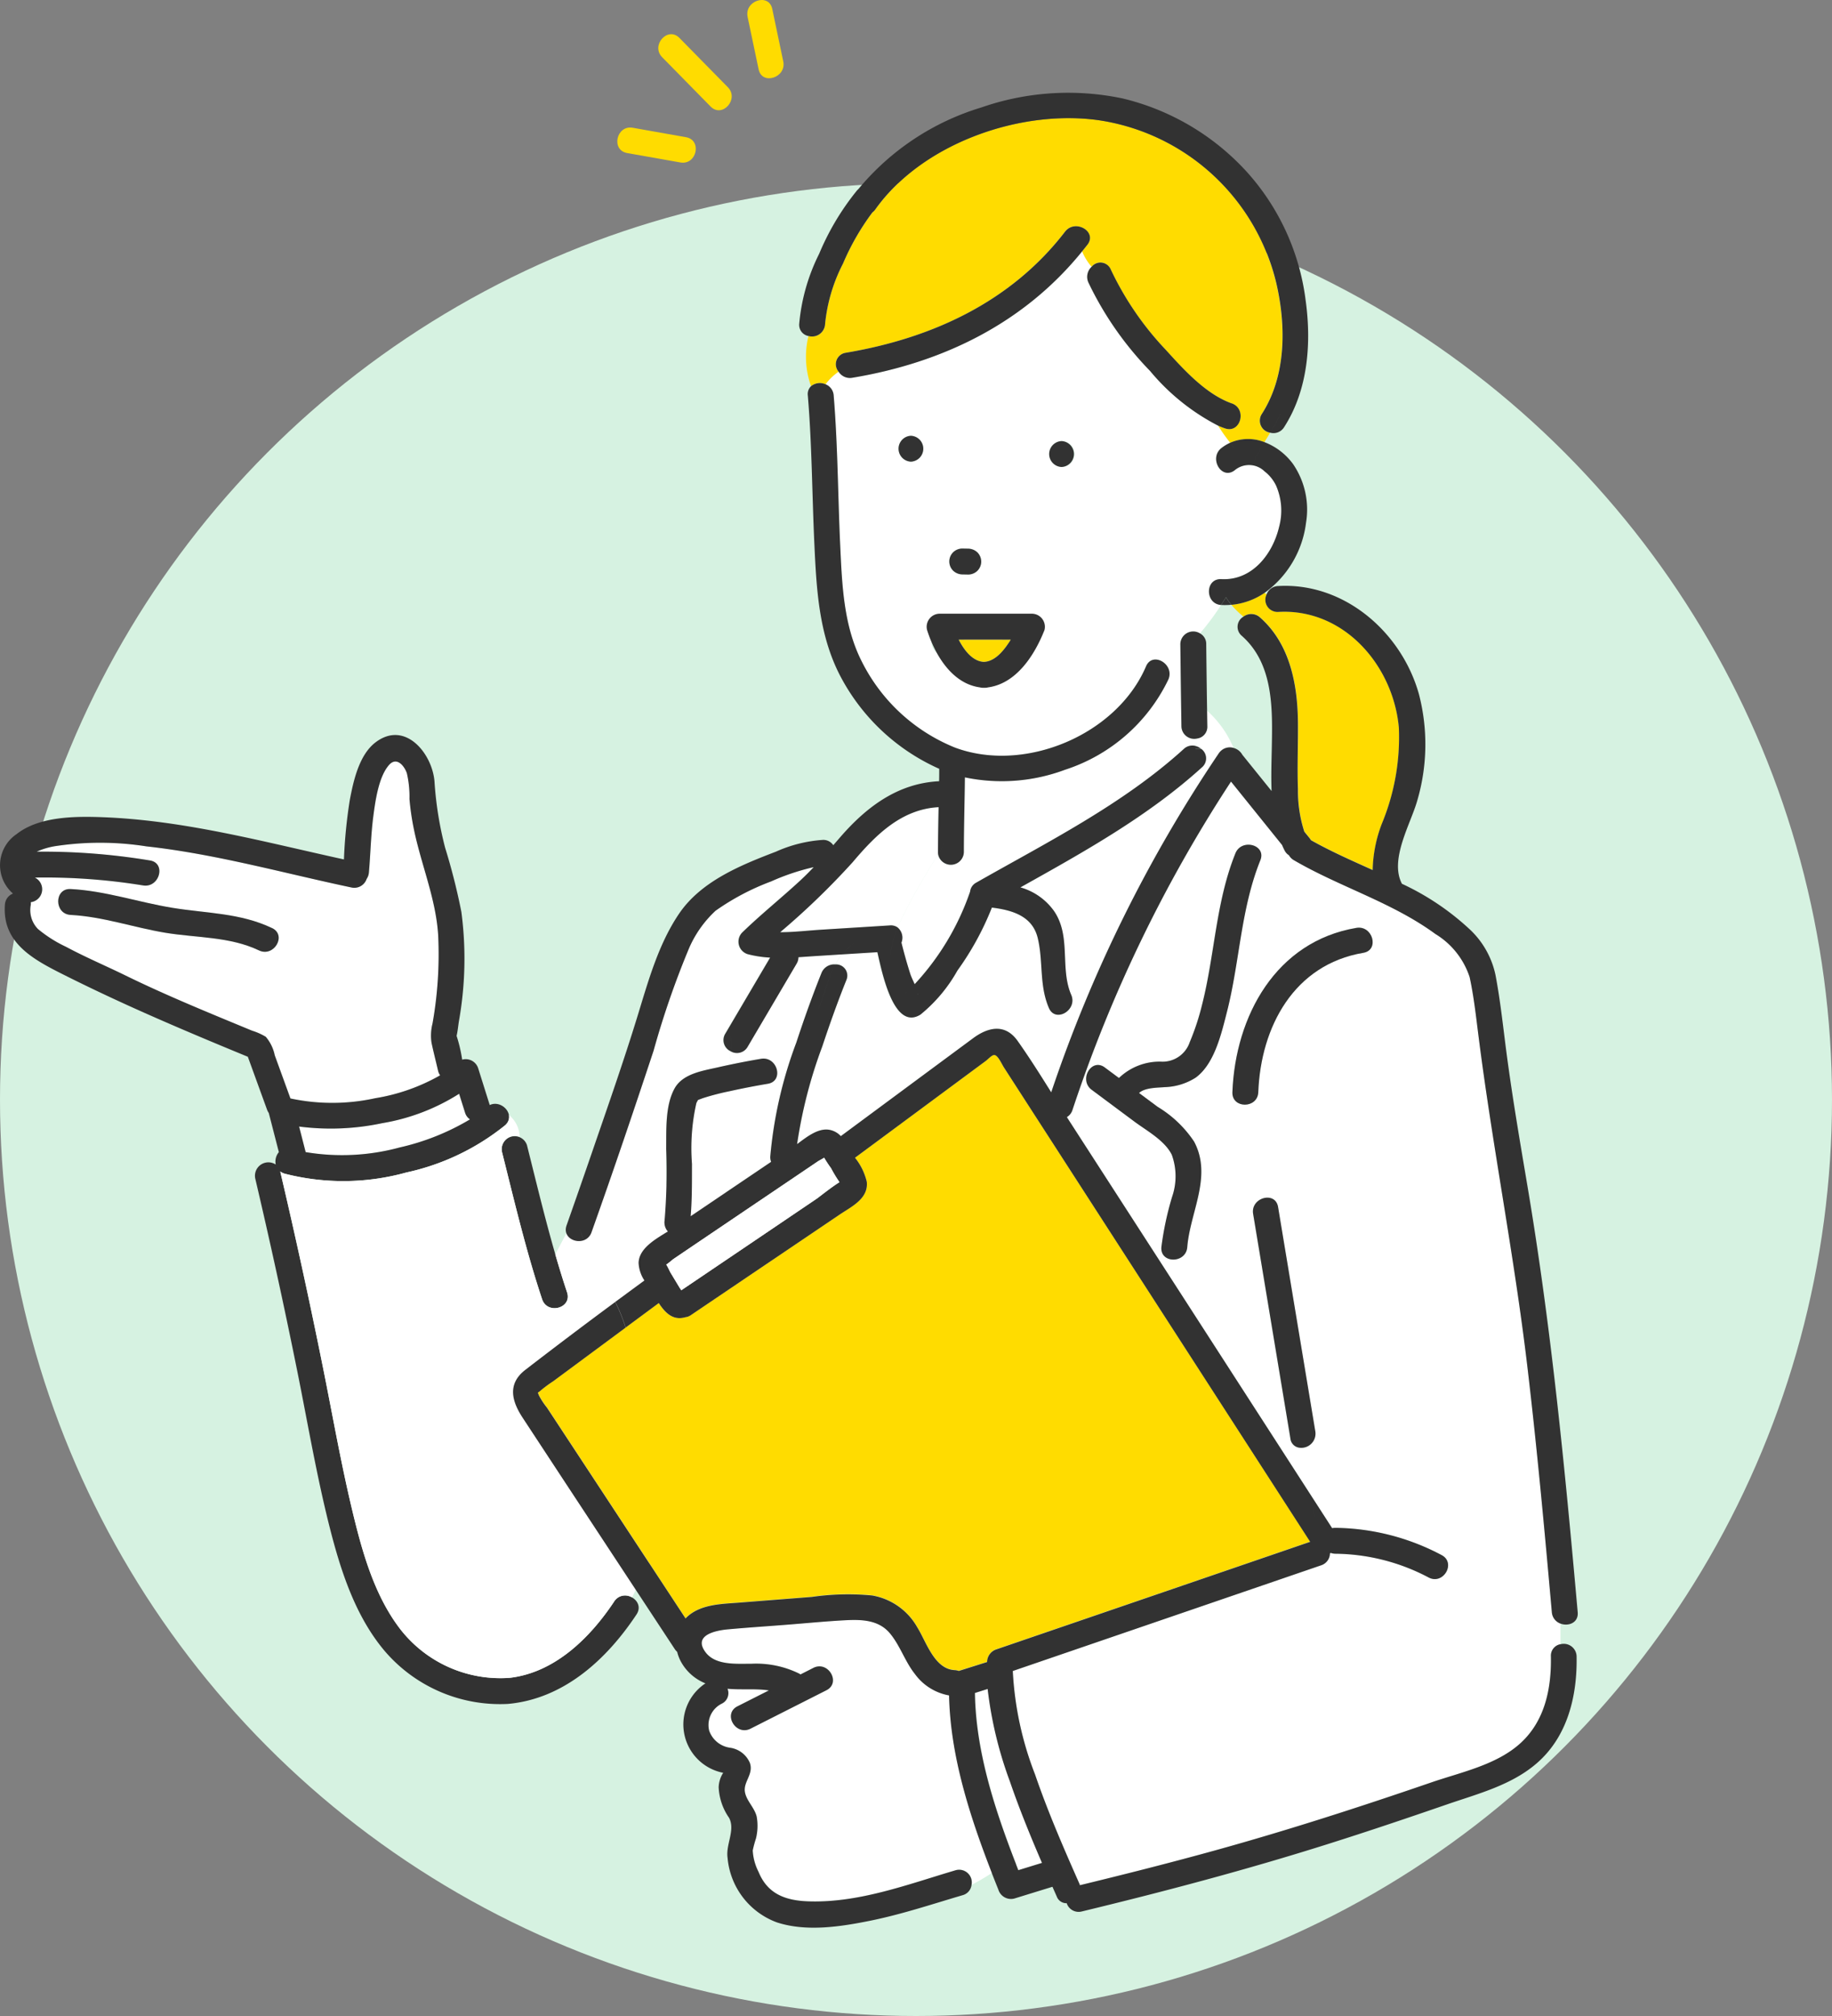 <svg xmlns="http://www.w3.org/2000/svg" width="140" height="154" viewBox="0 0 140 154">
  <rect x="0" y="0" width="140" height="154" fill="#808080" stroke="none"/>
  <g id="img-interview02" transform="translate(-1256 -2175)">
    <circle id="Ellipse_40" data-name="Ellipse 40" cx="70" cy="70" r="70" transform="translate(1256 2189)" fill="#d6f2e1"/>
    <g id="_レイヤー_1-2" transform="translate(1256 2175)">
      <path id="Path_961" data-name="Path 961" d="M34.406,80.869q-.225-.716-.451-1.433a15.822,15.822,0,0,1-5.876,2.245,18.88,18.88,0,0,1-6.352.258l.5,1.952a16.793,16.793,0,0,0,7.172-.352,18.34,18.34,0,0,0,5.382-2.146.965.965,0,0,1-.378-.523Z" transform="translate(1.128 4.117)" fill="#fff"/>
      <path id="Path_962" data-name="Path 962" d="M22.085,81.044a15.294,15.294,0,0,0,6.481-.019,14.779,14.779,0,0,0,4.957-1.747.974.974,0,0,1-.158-.356c-.167-.713-.354-1.425-.5-2.142a3.731,3.731,0,0,1,.077-1.461,30.145,30.145,0,0,0,.433-6.736c-.176-2.813-1.318-5.436-1.871-8.176a19.992,19.992,0,0,1-.323-2.237,7.9,7.9,0,0,0-.2-1.974c-.215-.611-.8-1.273-1.37-.618-.793.912-1.042,2.762-1.194,3.919-.186,1.417-.211,2.854-.335,4.277a1.032,1.032,0,0,1-.174.5.994.994,0,0,1-1.163.654c-5.2-1.1-10.364-2.556-15.663-3.14a22.8,22.8,0,0,0-6.812-.041,5.672,5.672,0,0,0-1.578.446,49.981,49.981,0,0,1,8.654.677c1.255.207.719,2.113-.526,1.907a46.8,46.8,0,0,0-8.269-.6l.084.049a.993.993,0,0,1-.4,1.831,1.04,1.04,0,0,1,0,.2,2.069,2.069,0,0,0,.549,1.85,10.024,10.024,0,0,0,2.146,1.357c1.476.794,3.023,1.446,4.528,2.182,3.164,1.549,6.436,2.879,9.691,4.225a4.7,4.7,0,0,1,1.057.474,3.132,3.132,0,0,1,.677,1.4l1.2,3.3Zm-2.41-11.307c-2.234-1.067-4.753-.954-7.146-1.347-2.429-.4-4.773-1.234-7.245-1.364-1.268-.067-1.273-2.044,0-1.978,2.656.139,5.162,1.009,7.771,1.434s5.177.382,7.618,1.546c1.15.548.145,2.254-1,1.708Z" transform="translate(0.117 2.866)" fill="#fff"/>
      <path id="Path_963" data-name="Path 963" d="M54.315,1.288q.421,2.005.844,4.011c.262,1.244,2.142.627,1.882-.608Q56.621,2.686,56.2.68c-.262-1.244-2.142-.627-1.882.608Z" transform="translate(2.815 0)" fill="#ffdc00"/>
      <path id="Path_964" data-name="Path 964" d="M49.441,2.768c-.892-.908-2.209.568-1.318,1.475q1.847,1.882,3.7,3.766c.892.908,2.209-.568,1.318-1.475q-1.847-1.882-3.7-3.766Z" transform="translate(2.48 0.129)" fill="#ffdc00"/>
      <path id="Path_965" data-name="Path 965" d="M50.092,10,46.028,9.28c-1.253-.221-1.681,1.71-.425,1.932l4.063.718C50.919,12.151,51.348,10.219,50.092,10Z" transform="translate(2.326 0.48)" fill="#ffdc00"/>
      <path id="Path_966" data-name="Path 966" d="M20.568,67.549C18.126,66.384,15.562,66.428,12.95,66s-5.114-1.295-7.771-1.434c-1.273-.067-1.268,1.912,0,1.978,2.471.129,4.816.963,7.245,1.364,2.393.395,4.911.282,7.146,1.347,1.143.546,2.148-1.159,1-1.708Z" transform="translate(0.221 3.346)" fill="#323232"/>
      <path id="Path_967" data-name="Path 967" d="M36.474,83.731c.942,3.757,1.837,7.562,3.065,11.238.4,1.2,2.312.686,1.907-.526-1.227-3.676-2.122-7.481-3.065-11.238A.99.99,0,0,0,36.474,83.731Z" transform="translate(1.89 4.276)" fill="#323232"/>
      <path id="Path_968" data-name="Path 968" d="M46.939,119.562c-1.838,2.769-4.528,5.44-7.992,5.838A9.7,9.7,0,0,1,30.5,121.57c-1.959-2.606-2.864-5.944-3.608-9.066-.86-3.6-1.495-7.259-2.229-10.889q-1.51-7.468-3.248-14.887s0,0,0-.006a1.032,1.032,0,0,0,.331.164,17.994,17.994,0,0,0,9.308-.09,18.121,18.121,0,0,0,7.525-3.591c.885-.766-.225-2-1.155-1.558l-.878-2.79a1,1,0,0,0-1.229-.678,11.194,11.194,0,0,0-.426-1.817c.083-.354.118-.731.171-1.086a27.257,27.257,0,0,0,.194-8.383,48,48,0,0,0-1.244-4.91,26.868,26.868,0,0,1-.811-5.062c-.179-2.147-2.255-4.684-4.5-2.984-1.258.954-1.69,2.927-1.969,4.392a37.767,37.767,0,0,0-.45,4.555c-6.079-1.33-12.127-2.978-18.376-3.223C5.816,59.58,3,59.575,1.267,60.95a2.862,2.862,0,0,0-.277,4.541.976.976,0,0,0-.618.863c-.213,2.9,2.163,4.167,4.446,5.314C6.851,72.69,8.924,73.662,11,74.586c2.626,1.168,5.279,2.278,7.937,3.372q.734,2.021,1.469,4.041a1.084,1.084,0,0,0,.132.254q.385,1.494.77,2.99a1.123,1.123,0,0,0-.239.947,1.026,1.026,0,0,0-1.566,1.067q1.7,7.231,3.171,14.514c.819,4.035,1.5,8.115,2.512,12.11.843,3.324,1.959,6.806,4.207,9.467a11.606,11.606,0,0,0,9.419,4.046c4.273-.384,7.55-3.4,9.826-6.831.706-1.063-1.007-2.056-1.708-1ZM30.528,84.889a16.772,16.772,0,0,1-7.172.352l-.5-1.952a18.881,18.881,0,0,0,6.352-.258,15.81,15.81,0,0,0,5.876-2.245q.225.716.451,1.433a.959.959,0,0,0,.378.523,18.34,18.34,0,0,1-5.382,2.146ZM20.322,76.441a4.676,4.676,0,0,0-1.057-.474c-3.253-1.346-6.527-2.676-9.691-4.225-1.506-.736-3.051-1.39-4.528-2.182A9.921,9.921,0,0,1,2.9,68.2a2.067,2.067,0,0,1-.549-1.85,1.142,1.142,0,0,0,0-.2.994.994,0,0,0,.4-1.831l-.084-.049a46.8,46.8,0,0,1,8.269.6c1.246.2,1.781-1.7.526-1.907A50,50,0,0,0,2.8,62.292a5.684,5.684,0,0,1,1.578-.446,22.8,22.8,0,0,1,6.812.041c5.3.584,10.459,2.041,15.663,3.14a.994.994,0,0,0,1.163-.654,1.032,1.032,0,0,0,.174-.5c.124-1.422.149-2.86.335-4.277.152-1.158.4-3.008,1.194-3.919.568-.654,1.154.007,1.37.618a7.9,7.9,0,0,1,.2,1.974,19.723,19.723,0,0,0,.323,2.237c.553,2.741,1.7,5.363,1.871,8.176a30.145,30.145,0,0,1-.433,6.736,3.73,3.73,0,0,0-.077,1.461c.15.718.336,1.428.5,2.142a.994.994,0,0,0,.158.356,14.779,14.779,0,0,1-4.957,1.747,15.293,15.293,0,0,1-6.481.019l-1.2-3.3a3.132,3.132,0,0,0-.677-1.4Z" transform="translate(0.002 2.767)" fill="#323232"/>
      <path id="Path_969" data-name="Path 969" d="M61.012,63a17.43,17.43,0,0,0-3.154,1.068,18.691,18.691,0,0,0-4.24,2.236A8.491,8.491,0,0,0,51.5,69.368a66.806,66.806,0,0,0-2.625,7.62q-1.772,5.361-3.626,10.7c-.121.032-.24.066-.359.1-1.373.458-2.394,2.681-3.514,4.764.282.975.579,1.945.9,2.906.405,1.212-1.507,1.727-1.907.526C39.147,92.3,38.251,88.5,37.309,84.742a1.017,1.017,0,0,1,1.346-1.175,2.231,2.231,0,0,0-.819-1.657.827.827,0,0,1-.31.8A18.121,18.121,0,0,1,30,86.3a17.994,17.994,0,0,1-9.308.09,1.044,1.044,0,0,1-.331-.164s0,0,0,.006q1.747,7.416,3.248,14.887c.734,3.629,1.369,7.286,2.229,10.889.746,3.121,1.651,6.459,3.608,9.066a9.693,9.693,0,0,0,8.445,3.831c3.464-.4,6.154-3.07,7.992-5.838a1,1,0,0,1,1.359-.308c4.634-9.143,7.991-18.772,11.694-28.4a1.246,1.246,0,0,0-.594-1.583,42.144,42.144,0,0,0-8.477-1.5c0-.931-.033-1.863-.021-2.779.019-1.455-.085-3.319.654-4.635.632-1.125,2.189-1.337,3.338-1.6.386-.089.774-.171,1.161-.251a1.083,1.083,0,0,1-.254-.978.934.934,0,0,1-.395-1.337l3.424-5.81a8.5,8.5,0,0,1-1.7-.259,1,1,0,0,1-.437-1.653c1.428-1.391,2.988-2.633,4.45-3.986.352-.325.687-.664,1.015-1.008l-.1.019Z" transform="translate(1.057 3.264)" fill="#fff"/>
      <path id="Path_970" data-name="Path 970" d="M65.846,72.094l.013-.009C65.85,72.087,65.843,72.089,65.846,72.094Z" transform="translate(3.414 3.736)" fill="#ffd075"/>
      <path id="Path_971" data-name="Path 971" d="M66.706,72.2a.074.074,0,0,0-.027-.015C66.69,72.214,66.7,72.207,66.706,72.2Z" transform="translate(3.457 3.741)" fill="#ffd075"/>
      <path id="Path_972" data-name="Path 972" d="M75.969,135.938c-.884-2.049-1.728-4.115-2.453-6.226a30.371,30.371,0,0,1-1.7-7.06l-.972.307c.067,4.488,1.525,8.911,3.146,13.088a2.44,2.44,0,0,1,.65.074,2.44,2.44,0,0,0-.65-.074l.173.447,1.81-.557Z" transform="translate(3.673 6.356)" fill="#fff"/>
      <path id="Path_973" data-name="Path 973" d="M77.044,81.2,74.7,77.578c-.2-.316-.489-1.016-.791-.962-.178.032-.465.344-.605.448l-1.283.949-4.2,3.109L63.31,84.461a4.626,4.626,0,0,1,.9,1.841c.139,1.285-1.168,1.887-2.065,2.494l-4.383,2.962L50.77,96.479a.951.951,0,0,1-.432.165c-.954.279-1.55-.354-2.029-1.082l-2.53,1.872c.013.043.028.085.041.129-.013-.043-.028-.085-.041-.129L43.962,98.78l-3.711,2.746a9.7,9.7,0,0,0-.949.7c-.254.243-.261.07-.144.38a5.6,5.6,0,0,0,.613.933l1.452,2.208,4.135,6.288,5.006,7.613c.023-.025.046-.05.07-.075,1.023-1,2.591-1.023,3.923-1.127L60.022,118a19.4,19.4,0,0,1,4.6-.11,4.914,4.914,0,0,1,3.451,2.436c.687,1.1,1.3,3.188,2.851,3.266a1.1,1.1,0,0,1,.322.064l2.162-.683v-.018a1.028,1.028,0,0,1,.726-.954q11.981-4.1,23.961-8.21L84.772,93.171,77.042,81.2Z" transform="translate(2.027 3.971)" fill="#ffdc00"/>
      <path id="Path_974" data-name="Path 974" d="M68.741,62.066c0-1.148.025-2.3.046-3.445-2.861.157-4.822,2.144-6.569,4.207a57.883,57.883,0,0,1-5.536,5.344c1.042,0,2.1-.126,3.116-.19l5.268-.329a.891.891,0,0,1,.578.146,49.184,49.184,0,0,1,3.111-5.55,1.154,1.154,0,0,1-.016-.184Z" transform="translate(2.939 3.038)" fill="#fff"/>
      <path id="Path_975" data-name="Path 975" d="M94.409,36.156a3.046,3.046,0,0,0-.882-1.093,1.7,1.7,0,0,0-2.286-.084c-1.011.775-1.995-.945-1-1.708a3.377,3.377,0,0,1,.667-.4,14.23,14.23,0,0,1-.923-1.3,16.691,16.691,0,0,1-5.208-4.181,25.315,25.315,0,0,1-4.717-6.765,1.042,1.042,0,0,1,.252-1.2,4.268,4.268,0,0,1-.722-1.175c-4.446,5.488-10.633,8.506-17.566,9.661a1.022,1.022,0,0,1-1.05-.466,4.352,4.352,0,0,0-1,.963.99.99,0,0,1,.618.855c.322,3.818.325,7.656.5,11.482.142,3.018.258,6.13,1.664,8.874a13.687,13.687,0,0,0,7.1,6.538c5.331,1.994,12.375-.975,14.607-6.207.5-1.168,2.2-.159,1.708,1a13.3,13.3,0,0,1-7.894,6.9,13.815,13.815,0,0,1-7.659.584c-.018,1.907-.075,3.814-.078,5.721a.994.994,0,0,1-1.962.184,49,49,0,0,0-3.111,5.55,1.017,1.017,0,0,1,.306,1.17c.2.8.423,1.6.674,2.386.075.235.215.512.336.787a19.78,19.78,0,0,0,4.2-6.968c.011-.033.022-.063.035-.094a.89.89,0,0,1,.48-.7C76.93,63.386,82.7,60.5,87.35,56.272a.95.95,0,0,1,.946-.222c.022-.191.049-.386.078-.583a.976.976,0,0,1-1.2-.938q-.051-3.133-.083-6.267a.984.984,0,0,1,1.5-.825,19.416,19.416,0,0,0,1.613-2.169c-1.243-.09-1.24-2.041.025-1.976,2.35.121,3.929-1.915,4.418-4.031a4.76,4.76,0,0,0-.238-3.107ZM69.725,41.245a1.01,1.01,0,0,1,.7-.289l.46.009a1.048,1.048,0,0,1,.7.289.994.994,0,0,1,.289.7,1.008,1.008,0,0,1-.289.7,1.023,1.023,0,0,1-.7.289l-.46-.009a1.048,1.048,0,0,1-.7-.289.994.994,0,0,1-.289-.7A1.008,1.008,0,0,1,69.725,41.245ZM66.5,34.32a.99.99,0,0,1,0-1.978A.99.99,0,0,1,66.5,34.32Zm9.147,14.6C73.744,50.4,70.12,50.69,68.355,48.8c-.869-.93.528-2.331,1.4-1.4.963,1.031,3.423.955,4.5.123,1-.77,2.4.62,1.4,1.4Zm2.364-14.2a.99.99,0,0,1,0-1.978A.99.99,0,0,1,78.013,34.728Z" transform="translate(3.11 0.946)" fill="#fff"/>
      <path id="Path_976" data-name="Path 976" d="M59.759,69.43c-.454.028-.91.063-1.366.092a.975.975,0,0,1-.144.5l-3.736,6.339A.937.937,0,0,1,53.2,76.7a1.083,1.083,0,0,0,.254.978q1.043-.214,2.093-.392c1.247-.211,1.778,1.7.526,1.907q-1.48.249-2.948.574a19.349,19.349,0,0,0-1.973.51c-.094.032-.322.118-.412.151a2.283,2.283,0,0,0-.133.244,15.592,15.592,0,0,0-.335,4.638c0,1.336.018,2.673-.1,4l6.153-4.157a.971.971,0,0,1-.064-.409,32.808,32.808,0,0,1,1.989-8.7c.588-1.789,1.221-3.566,1.922-5.314a1.042,1.042,0,0,1,1.064-.657,4.967,4.967,0,0,1,.5-.769l-1.984.124Z" transform="translate(2.602 3.592)" fill="#fff"/>
      <path id="Path_977" data-name="Path 977" d="M89.24,51.613c.006.4.011.791.018,1.187a.894.894,0,0,1-.779.938c-.029.2-.056.391-.078.583a1.086,1.086,0,0,1,.385.214.894.894,0,0,1,.068,1.407c-4.111,3.736-9.034,6.469-13.88,9.177a4.739,4.739,0,0,1,2.574,1.813c1.323,1.945.428,4.353,1.311,6.4.5,1.158-1.206,2.163-1.708,1-.754-1.747-.419-3.541-.851-5.337-.41-1.7-1.973-2.141-3.506-2.334a22.086,22.086,0,0,1-2.635,4.814,11.66,11.66,0,0,1-2.841,3.349c-2.039,1.266-2.935-3.192-3.293-4.766l-2.682.167a5.023,5.023,0,0,0-.5.769.853.853,0,0,1,.844,1.182c-.672,1.673-1.28,3.375-1.847,5.087a36.224,36.224,0,0,0-1.922,7.455c.719-.534,1.6-1.242,2.461-1.093a1.587,1.587,0,0,1,.88.483l6.879-5.09,3.221-2.384c1.109-.821,2.43-1.177,3.408.2.9,1.271,1.737,2.6,2.569,3.928A107.6,107.6,0,0,1,90.15,54.853a1.112,1.112,0,0,1,.17-.19.992.992,0,0,1,.937-.215,7.87,7.87,0,0,0-2.017-2.837Z" transform="translate(3.003 2.675)" fill="#fff"/>
      <path id="Path_978" data-name="Path 978" d="M114.778,120.206c-.561-6.3-1.137-12.6-1.885-18.885-1-8.407-2.647-16.7-3.716-25.1-.192-1.509-.357-3.04-.681-4.528a6.059,6.059,0,0,0-2.614-3.292c-3.308-2.423-7.3-3.588-10.817-5.639a.975.975,0,0,1-.375-.376A.924.924,0,0,1,94.346,62c-.067-.132-.128-.268-.186-.4l-3.9-4.841A107.37,107.37,0,0,0,78.14,81.85a.974.974,0,0,1-.427.542c.088.138.176.276.265.413L86.3,95.691l9.968,15.436c-.267-1.159-.574-2.318-.779-3.477a.787.787,0,0,1-.7-.707q-.181-1.094-.363-2.188-1.243-7.484-2.485-14.967c-.207-1.247,1.7-1.778,1.907-.526q.181,1.094.363,2.188,1.243,7.484,2.485,14.967a1.086,1.086,0,0,1-1.212,1.233c.2,1.159.512,2.318.779,3.477l1.72,2.663a1.084,1.084,0,0,1,.245-.025,17.763,17.763,0,0,1,8.125,2.083c1.126.6.126,2.3-1,1.708a15.556,15.556,0,0,0-7.126-1.813,1.011,1.011,0,0,1-.343-.061.691.691,0,0,1-.068.028.974.974,0,0,1-.679.919q-11.778,4.039-23.558,8.072a25.232,25.232,0,0,0,1.7,7.9c.972,2.833,2.165,5.582,3.377,8.319a1.255,1.255,0,0,1,.052.144c3.466-.841,6.925-1.715,10.363-2.667,5.562-1.539,11.051-3.314,16.508-5.19,2.255-.775,4.954-1.326,6.776-2.974,1.893-1.713,2.388-4.19,2.346-6.65a.89.89,0,0,1,.734-.93v-1.579a1,1,0,0,1-.659-.87ZM84.655,81.61a8.786,8.786,0,0,1,2.784,2.655c1.415,2.649-.309,5.381-.522,8.064-.1,1.262-2.078,1.269-1.978,0a23.733,23.733,0,0,1,.815-3.833,4.809,4.809,0,0,0-.023-3.232c-.549-1.1-1.9-1.818-2.853-2.525L79.6,80.307c-1.011-.752-.023-2.468,1-1.708l1.084.805a4.511,4.511,0,0,1,3.178-1.25,2.189,2.189,0,0,0,2.23-1.482,18.727,18.727,0,0,0,.934-2.824c.989-3.864,1.05-7.866,2.558-11.605.471-1.167,2.384-.654,1.907.526-1.508,3.74-1.569,7.741-2.558,11.605-.416,1.624-.945,3.939-2.368,4.991a4.632,4.632,0,0,1-2.387.739c-.5.05-1.506.025-1.95.448l1.421,1.056Zm15.712-11.766c-5.285.891-7.832,5.629-8.026,10.645-.049,1.271-2.028,1.273-1.978,0,.225-5.821,3.322-11.515,9.478-12.552,1.247-.211,1.778,1.7.526,1.907Z" transform="translate(3.815 2.942)" fill="#fff"/>
      <path id="Path_979" data-name="Path 979" d="M67.281,121.766c-.76-.959-1.126-2.175-1.911-3.108-.876-1.044-2.207-1.062-3.466-.992-1.463.081-2.926.224-4.388.338-1.51.118-3.024.217-4.532.355-.966.088-2.68.451-1.7,1.75.764,1.019,2.362.873,3.49.878a7.459,7.459,0,0,1,3.656.747,1.006,1.006,0,0,1,.109.068l.983-.5c1.134-.574,2.134,1.133,1,1.708l-5.8,2.935c-1.134.574-2.134-1.133-1-1.708l2.4-1.214c-1.028-.156-2.128-.028-3.159-.128a.891.891,0,0,1-.423,1.131,1.817,1.817,0,0,0-.978,2.077,1.972,1.972,0,0,0,1.6,1.3,1.932,1.932,0,0,1,1.508,1.158c.3.862-.512,1.442-.378,2.22.117.68.741,1.2.9,1.886a4.019,4.019,0,0,1-.056,1.666,8.393,8.393,0,0,0-.247.914,4.087,4.087,0,0,0,.443,1.634c.68,1.678,2.037,2.189,3.78,2.254,3.864.143,7.638-1.3,11.288-2.377a.966.966,0,0,1,1.211,1.12,15.523,15.523,0,0,0,1.557-.912c-1.678-4.326-3.171-8.908-3.269-13.563a4.127,4.127,0,0,1-2.612-1.639Z" transform="translate(2.644 6.097)" fill="#fff"/>
      <path id="Path_980" data-name="Path 980" d="M102.267,53.356c-.419-4.754-4.192-9.143-9.229-8.85a.929.929,0,0,1-.875-1.345c-.06-.032-.118-.064-.176-.1a5.386,5.386,0,0,1-2.528.907,7.6,7.6,0,0,0,.926.906.991.991,0,0,1,1.274.052c2.286,2.011,2.867,5.105,2.9,8.015.018,1.7-.061,3.384,0,5.08a10.133,10.133,0,0,0,.486,3.271l.4.491a1.111,1.111,0,0,1,.107.159c1.509.851,3.118,1.557,4.718,2.281a10.483,10.483,0,0,1,.687-3.507,17.237,17.237,0,0,0,1.314-7.36Z" transform="translate(4.638 2.232)" fill="#ffdc00"/>
      <path id="Path_981" data-name="Path 981" d="M60.047,28.909a4.377,4.377,0,0,1,1-.963.882.882,0,0,1,.524-1.441c6.577-1.095,12.634-3.867,16.78-9.252.767-1,2.484-.009,1.708,1-.13.169-.262.336-.4.5a4.24,4.24,0,0,0,.722,1.175.858.858,0,0,1,1.456.2,23.425,23.425,0,0,0,4.218,6.159c1.369,1.507,3.058,3.379,5.033,4.082,1.193.425.676,2.336-.526,1.907-.172-.061-.342-.131-.509-.2a14.228,14.228,0,0,0,.923,1.3,3.409,3.409,0,0,1,2.608-.042c.148-.241.3-.481.441-.722a.93.93,0,0,1-.644-1.425c1.87-2.9,1.868-6.7,1.117-9.966A16.44,16.44,0,0,0,81.049,8.756c-6.037-.9-13.588,1.726-17.189,6.789a1.07,1.07,0,0,1-.231.239,18.853,18.853,0,0,0-2.245,3.905A12.766,12.766,0,0,0,60.015,24.3a1,1,0,0,1-1.27.926,6.708,6.708,0,0,0,.194,3.823,1.069,1.069,0,0,1,1.106-.138Z" transform="translate(3.037 0.445)" fill="#ffdc00"/>
      <path id="Path_982" data-name="Path 982" d="M88.714,43.967l.025,0a5.467,5.467,0,0,0,.761-.016,4.4,4.4,0,0,1-.41-.574q-.188.3-.376.587Z" transform="translate(4.599 2.248)" fill="#323232"/>
      <path id="Path_983" data-name="Path 983" d="M94.239,33.766a4.844,4.844,0,0,0-2.165-1.644,13.388,13.388,0,0,0-.913,1.692,13.319,13.319,0,0,1,.913-1.692,3.409,3.409,0,0,0-2.608.042c.11.151.215.3.31.462-.095-.158-.2-.311-.31-.462a3.377,3.377,0,0,0-.667.4c-1,.763-.013,2.483,1,1.708a1.7,1.7,0,0,1,2.286.084,3.021,3.021,0,0,1,.882,1.093,4.767,4.767,0,0,1,.238,3.107c-.489,2.117-2.069,4.152-4.418,4.031-1.263-.066-1.268,1.886-.025,1.976.125-.192.251-.389.376-.587-.053-.088-.1-.177-.151-.272.047.095.1.184.151.272l.047-.074-.047.074a4.6,4.6,0,0,0,.41.574,5.386,5.386,0,0,0,2.528-.907,3.517,3.517,0,0,1-.715-.531,3.486,3.486,0,0,0,.715.531,7.78,7.78,0,0,0,3.177-5.365,6.157,6.157,0,0,0-1.011-4.511Z" transform="translate(4.553 1.653)" fill="#323232"/>
      <path id="Path_984" data-name="Path 984" d="M87.255,46.006a12.877,12.877,0,0,1-1.326,1.324,12.877,12.877,0,0,0,1.326-1.324.983.983,0,0,0-1.5.825q.035,3.133.083,6.267a.976.976,0,0,0,1.2.938,5.953,5.953,0,0,0,.078-1.959,5.954,5.954,0,0,1-.078,1.959.9.9,0,0,0,.779-.938c-.007-.4-.012-.791-.018-1.187-.092-.077-.187-.153-.287-.228.1.075.2.151.287.228q-.039-2.539-.066-5.08a.91.91,0,0,0-.476-.825Z" transform="translate(4.446 2.378)" fill="#323232"/>
      <path id="Path_985" data-name="Path 985" d="M77.172,34.013a.99.99,0,0,0,0-1.978A.99.99,0,0,0,77.172,34.013Z" transform="translate(3.951 1.66)" fill="#323232"/>
      <path id="Path_986" data-name="Path 986" d="M66.228,33.626a.99.99,0,0,0,0-1.978A.99.99,0,0,0,66.228,33.626Z" transform="translate(3.384 1.64)" fill="#323232"/>
      <path id="Path_987" data-name="Path 987" d="M70.419,41.824a1.013,1.013,0,0,0,.7-.289.991.991,0,0,0,.289-.7,1,1,0,0,0-.289-.7,1.042,1.042,0,0,0-.7-.289l-.46-.009a1.013,1.013,0,0,0-.7.289.989.989,0,0,0,0,1.4,1.042,1.042,0,0,0,.7.289Z" transform="translate(3.576 2.065)" fill="#323232"/>
      <path id="Path_988" data-name="Path 988" d="M87.285,54.4a1.145,1.145,0,0,0-.385-.214c-.008.076-.015.151-.021.226Z" transform="translate(4.504 2.808)" fill="#323232"/>
      <path id="Path_989" data-name="Path 989" d="M89.658,55.768l-.406.012c-.012.136-.02.269-.02.4,0-.13.008-.263.02-.4l-.218,0,.218,0c.006-.075.013-.15.021-.226a.95.95,0,0,0-.946.222c-4.65,4.225-10.42,7.114-15.844,10.2a.888.888,0,0,0-.48.7c-.013.03-.025.061-.035.094a19.78,19.78,0,0,1-4.2,6.968c-.121-.274-.261-.551-.336-.787-.252-.787-.474-1.584-.674-2.386a1.017,1.017,0,0,0-.306-1.17,9.034,9.034,0,0,0-.563,2.21,8.968,8.968,0,0,1,.563-2.21.891.891,0,0,0-.578-.146l-5.268.329c-1.016.063-2.074.194-3.116.19a57.738,57.738,0,0,0,5.536-5.344c1.748-2.065,3.709-4.052,6.569-4.207-.021,1.148-.043,2.3-.046,3.445a1.022,1.022,0,0,0,.016.184c.169-.309.33-.622.48-.942-.15.321-.311.633-.48.942a.994.994,0,0,0,1.962-.184c0-1.907.061-3.814.078-5.721a13.8,13.8,0,0,0,7.659-.584,13.3,13.3,0,0,0,7.894-6.9c.494-1.158-1.209-2.167-1.708-1-2.231,5.232-9.275,8.2-14.607,6.207a13.692,13.692,0,0,1-7.1-6.538c-1.406-2.743-1.522-5.856-1.664-8.874-.18-3.826-.184-7.663-.5-11.482a.987.987,0,0,0-.618-.855,2.741,2.741,0,0,0-.6,1.957,2.745,2.745,0,0,1,.6-1.957,1.066,1.066,0,0,0-1.106.138,3.834,3.834,0,0,0,.507.831,3.806,3.806,0,0,1-.507-.831.83.83,0,0,0-.253.716c.317,3.77.324,7.558.5,11.335.156,3.387.335,6.8,1.875,9.889a15.748,15.748,0,0,0,7.667,7.293c0,.316,0,.633-.008.949-3.153.156-5.539,1.953-7.543,4.258l-.546.63a.911.911,0,0,0-.784-.406,10.425,10.425,0,0,0-3.6.9c-2.711,1.036-5.72,2.262-7.4,4.737-1.58,2.327-2.357,5.16-3.174,7.82-1.07,3.483-2.281,6.926-3.465,10.371q-.968,2.813-1.957,5.617c-.313.878.623,1.39,1.315,1.137-.117-.3-.224-.605-.313-.92.09.314.2.619.313.92a.975.975,0,0,0,.592-.611c1.639-4.6,3.209-9.234,4.744-13.874a66.729,66.729,0,0,1,2.625-7.62,8.492,8.492,0,0,1,2.113-3.068,18.622,18.622,0,0,1,4.24-2.236,17.431,17.431,0,0,1,3.154-1.068l.1-.019c-.327.344-.663.683-1.015,1.008-1.462,1.353-3.023,2.6-4.45,3.986a1,1,0,0,0,.437,1.653,8.583,8.583,0,0,0,1.7.259l-3.424,5.81a.935.935,0,0,0,.395,1.337,2.317,2.317,0,0,0-.044-1.31,2.306,2.306,0,0,1,.044,1.31.937.937,0,0,0,1.314-.338l3.736-6.339a.964.964,0,0,0,.144-.5c.455-.028.912-.063,1.366-.092l1.984-.124a3.95,3.95,0,0,1,.907-.838v0a4,4,0,0,0-.907.838l2.682-.167c.358,1.572,1.255,6.031,3.293,4.766A11.66,11.66,0,0,0,71.033,72.7a22.136,22.136,0,0,0,2.635-4.814c1.534.193,3.1.631,3.506,2.334.432,1.8.1,3.591.851,5.337.5,1.166,2.207.159,1.708-1-.883-2.046.012-4.456-1.311-6.4a4.738,4.738,0,0,0-2.574-1.813c4.846-2.708,9.768-5.441,13.88-9.177a.894.894,0,0,0-.068-1.407ZM63.122,62.9c-.791.594-1.583.791-2.176.4C61.539,63.695,62.33,63.5,63.122,62.9Zm4.007,11.485a.017.017,0,0,1,.013-.009C67.136,74.383,67.129,74.389,67.129,74.388Zm.876.1c.018.006.028.012.027.015S68.016,74.513,68,74.489Z" transform="translate(2.131 1.442)" fill="#323232"/>
      <path id="Path_990" data-name="Path 990" d="M117.319,123.393v0a.889.889,0,0,0-.734.93c.043,2.46-.452,4.937-2.346,6.65-1.822,1.647-4.521,2.2-6.776,2.974-5.457,1.875-10.946,3.65-16.508,5.19-3.438.952-6.9,1.826-10.363,2.667a1.178,1.178,0,0,0-.052-.144c-1.213-2.737-2.406-5.485-3.377-8.319a25.232,25.232,0,0,1-1.7-7.9q11.78-4.034,23.558-8.072a.972.972,0,0,0,.679-.919c.023-.008.046-.019.068-.028a1.046,1.046,0,0,0,.343.061,15.542,15.542,0,0,1,7.126,1.813c1.124.6,2.125-1.111,1-1.708a17.748,17.748,0,0,0-8.125-2.083,1.147,1.147,0,0,0-.245.025l-1.72-2.663c.146.635.28,1.269.378,1.9-.1-.635-.232-1.269-.378-1.9L88.183,96.429,79.86,83.543c-.089-.137-.176-.275-.265-.413a.974.974,0,0,0,.427-.542A107.324,107.324,0,0,1,92.138,57.5l3.9,4.841c.059.137.119.272.186.4a.916.916,0,0,0,.344.388.975.975,0,0,0,.375.376c3.516,2.051,7.509,3.215,10.817,5.639a6.059,6.059,0,0,1,2.614,3.292c.323,1.488.489,3.019.681,4.528,1.068,8.393,2.714,16.689,3.716,25.1.748,6.282,1.324,12.584,1.885,18.885a1,1,0,0,0,.659.87v0c.6.229,1.391-.056,1.318-.87-.968-10.876-2.018-21.746-3.834-32.517-.63-3.738-1.242-7.292-1.712-11.026-.214-1.7-.411-3.418-.731-5.105a6.647,6.647,0,0,0-2.055-3.589,19.862,19.862,0,0,0-5.1-3.406c-.969-1.847.663-4.567,1.162-6.325a15.221,15.221,0,0,0,.14-8.147c-1.315-4.73-5.7-8.566-10.766-8.272a.963.963,0,0,0-.875.633,6.834,6.834,0,0,0,1.483.558,6.834,6.834,0,0,1-1.483-.558.929.929,0,0,0,.875,1.345c5.035-.293,8.808,4.1,9.229,8.85a17.238,17.238,0,0,1-1.314,7.36,10.454,10.454,0,0,0-.687,3.507c-1.6-.723-3.209-1.429-4.718-2.281a1.179,1.179,0,0,0-.107-.159l-.4-.491a10.138,10.138,0,0,1-.486-3.271c-.062-1.7.016-3.384,0-5.08-.03-2.909-.612-6-2.9-8.015a.991.991,0,0,0-1.274-.052,10.4,10.4,0,0,1,1.875,1.809,10.4,10.4,0,0,0-1.875-1.809.892.892,0,0,0-.125,1.45c2.446,2.152,2.357,5.583,2.3,8.573-.021,1.052-.06,2.173-.015,3.29q-1.117-1.386-2.235-2.77a1.084,1.084,0,0,0-.687-.526c.224.475.435.972.664,1.484-.228-.513-.44-1.009-.664-1.484a.992.992,0,0,0-.937.215,1.919,1.919,0,0,1,.809.478,1.919,1.919,0,0,0-.809-.478,1.074,1.074,0,0,0-.17.19A107.6,107.6,0,0,0,78.4,81.237c-.831-1.328-1.667-2.655-2.569-3.928-.978-1.378-2.3-1.022-3.408-.2L69.2,79.492l-6.879,5.09a1.587,1.587,0,0,0-.88-.483c-.864-.149-1.742.56-2.461,1.093a36.1,36.1,0,0,1,1.922-7.455c.568-1.712,1.175-3.414,1.847-5.087a.853.853,0,0,0-.844-1.182c-.589,1.1-.853,2.4-1.359,3.534.506-1.138.77-2.435,1.359-3.534a1.043,1.043,0,0,0-1.064.657c-.7,1.748-1.335,3.525-1.922,5.314a32.8,32.8,0,0,0-1.989,8.7.99.99,0,0,0,.064.409L50.846,90.7c.114-1.33.095-2.667.1-4a15.594,15.594,0,0,1,.335-4.638,2.283,2.283,0,0,1,.133-.244c.09-.033.318-.119.412-.151a19.432,19.432,0,0,1,1.973-.51q1.466-.325,2.948-.574c1.253-.212.721-2.118-.526-1.907q-1.05.177-2.093.392a1.186,1.186,0,0,0,.1.087,1.019,1.019,0,0,1-.1-.087c-.389.08-.776.162-1.161.251-1.148.263-2.7.475-3.338,1.6-.74,1.316-.636,3.18-.654,4.635a45.134,45.134,0,0,1-.123,5.472,1.038,1.038,0,0,0,.251.841c-.938.575-2.21,1.29-2.237,2.4a2.654,2.654,0,0,0,.445,1.343q-1.113.817-2.224,1.635a12.566,12.566,0,0,1,.791,1.962l2.53-1.872c.478.727,1.075,1.359,2.029,1.082a.951.951,0,0,0,.432-.165l6.988-4.721,4.383-2.962c.9-.606,2.2-1.208,2.065-2.494a4.641,4.641,0,0,0-.9-1.842l4.511-3.338,4.2-3.109,1.283-.949c.14-.1.427-.416.605-.448.3-.054.587.646.791.962q1.171,1.812,2.341,3.626l7.73,11.969,13.321,20.627q-11.98,4.109-23.961,8.21a1.028,1.028,0,0,0-.726.954v.018l-2.162.683a1.055,1.055,0,0,0-.322-.064c-1.551-.08-2.165-2.165-2.851-3.266a4.914,4.914,0,0,0-3.451-2.436,19.4,19.4,0,0,0-4.6.11l-5.665.444c-1.332.1-2.9.131-3.923,1.127-.025.025-.047.049-.07.075l-5.006-7.613-4.135-6.288-1.452-2.208a5.529,5.529,0,0,1-.613-.933c-.117-.31-.11-.138.144-.38a9.651,9.651,0,0,1,.949-.7l3.711-2.746,1.817-1.345a12.776,12.776,0,0,0-.791-1.962q-3.468,2.56-6.877,5.19c-1.4,1.083-1.007,2.421-.194,3.656l3.285,5L49.1,122.959l.526.8a1.048,1.048,0,0,0,.188.218,3.156,3.156,0,0,0,.253.685,3.7,3.7,0,0,0,1.907,1.723,3.763,3.763,0,0,0,1.113,6.776c.081.022.164.04.248.057l-.027.036a2.171,2.171,0,0,0-.322,1.07,4.419,4.419,0,0,0,.793,2.33c.5.939-.266,2.033-.112,3.067a5.784,5.784,0,0,0,3.774,4.925c2.256.732,4.844.331,7.112-.126,2.4-.485,4.724-1.26,7.072-1.953a.92.92,0,0,0,.685-.787,2.451,2.451,0,0,1-2.072.083,2.451,2.451,0,0,0,2.072-.083.967.967,0,0,0-1.211-1.12c-3.65,1.078-7.423,2.519-11.288,2.377-1.742-.064-3.1-.576-3.78-2.254a4.068,4.068,0,0,1-.443-1.634,8.671,8.671,0,0,1,.247-.914,4,4,0,0,0,.056-1.666c-.16-.683-.784-1.206-.9-1.886-.133-.779.678-1.358.378-2.22a1.934,1.934,0,0,0-1.508-1.158,1.975,1.975,0,0,1-1.6-1.3,1.819,1.819,0,0,1,.978-2.077.891.891,0,0,0,.423-1.131c1.03.1,2.131-.028,3.159.128l-2.4,1.214c-1.136.575-.136,2.282,1,1.708l5.8-2.935c1.136-.575.136-2.282-1-1.708l-.983.5a1.08,1.08,0,0,0-.109-.068,7.456,7.456,0,0,0-3.656-.747c-1.126-.006-2.725.14-3.49-.878-.974-1.3.739-1.661,1.7-1.75,1.509-.138,3.022-.236,4.532-.355,1.461-.115,2.924-.258,4.388-.338,1.258-.069,2.59-.052,3.466.992.783.934,1.151,2.151,1.911,3.108a4.127,4.127,0,0,0,2.612,1.639c.1,4.655,1.591,9.236,3.269,13.563a3.767,3.767,0,0,1,1.853-.661c-1.62-4.177-3.08-8.6-3.146-13.088l.972-.307a30.312,30.312,0,0,0,1.7,7.06c.725,2.111,1.569,4.177,2.453,6.226l-1.81.557c-.059-.149-.116-.3-.173-.447a3.763,3.763,0,0,0-1.853.661q.246.634.5,1.262a1.01,1.01,0,0,0,1.216.691l2.921-.9q.163.371.328.741a.779.779,0,0,0,.76.514.96.96,0,0,0,1.158.63c6.311-1.525,12.587-3.185,18.78-5.142,3.045-.961,6.071-1.981,9.09-3.023,2.4-.829,4.986-1.479,6.939-3.195,2.325-2.043,3.054-5.132,3-8.119a.982.982,0,0,0-1.243-.93ZM60.491,89.356l-3.965,2.679-6.394,4.32c-.049-.074-.1-.147-.142-.212q-.341-.567-.683-1.133c-.06-.1-.2-.43-.323-.613.212-.139.46-.369.572-.444l1.452-.981,8.141-5.5q.715-.483,1.431-.967c.063-.043.29-.158.467-.27a9.334,9.334,0,0,0,.526.8,10.375,10.375,0,0,0,.6,1,.775.775,0,0,1,.04.074c-.536.316-1.583,1.154-1.723,1.249Z" transform="translate(1.934 2.205)" fill="#323232"/>
      <path id="Path_991" data-name="Path 991" d="M99.015,67.387c-6.156,1.037-9.253,6.732-9.478,12.552-.049,1.273,1.929,1.271,1.978,0,.193-5.016,2.742-9.754,8.026-10.645,1.253-.211.721-2.118-.526-1.907Z" transform="translate(4.642 3.492)" fill="#323232"/>
      <path id="Path_992" data-name="Path 992" d="M95.8,104.85q-1.243-7.484-2.485-14.967-.181-1.094-.363-2.188c-.208-1.253-2.114-.721-1.907.526q1.243,7.484,2.485,14.967.181,1.094.363,2.188a.786.786,0,0,0,.7.707,13.451,13.451,0,0,1-.228-2.332,13.451,13.451,0,0,0,.228,2.332A1.086,1.086,0,0,0,95.8,104.85Z" transform="translate(4.719 4.508)" fill="#323232"/>
      <path id="Path_993" data-name="Path 993" d="M55.949,89.882,59.914,87.2c.142-.1,1.188-.933,1.723-1.249a.777.777,0,0,0-.04-.074,10.011,10.011,0,0,1-.6-1,9.334,9.334,0,0,1-.526-.8c-.177.112-.4.227-.467.27q-.715.483-1.431.967l-8.141,5.5L48.98,91.8c-.112.076-.361.3-.572.444.125.184.263.515.323.613q.341.567.683,1.133c.039.064.094.137.142.212l6.394-4.32Z" transform="translate(2.51 4.358)" fill="#fff"/>
      <path id="Path_994" data-name="Path 994" d="M87.3,79.128c1.424-1.051,1.953-3.367,2.368-4.991.989-3.864,1.05-7.866,2.558-11.605.476-1.18-1.436-1.693-1.907-.526-1.508,3.739-1.569,7.741-2.558,11.605a18.726,18.726,0,0,1-.934,2.824,2.189,2.189,0,0,1-2.23,1.482,4.5,4.5,0,0,0-3.178,1.25l-1.084-.805c-1.022-.76-2.01.956-1,1.708L82.6,82.5c.952.707,2.3,1.428,2.853,2.525a4.809,4.809,0,0,1,.023,3.232,23.609,23.609,0,0,0-.815,3.833c-.1,1.269,1.878,1.262,1.978,0,.212-2.682,1.938-5.414.522-8.064a8.786,8.786,0,0,0-2.784-2.655q-.711-.529-1.421-1.056c.445-.424,1.453-.4,1.95-.448A4.657,4.657,0,0,0,87.3,79.13Z" transform="translate(4.091 3.179)" fill="#323232"/>
      <path id="Path_995" data-name="Path 995" d="M96.751,22.483a18.015,18.015,0,0,0-4.382-9.593,18.732,18.732,0,0,0-9.587-5.718,20.21,20.21,0,0,0-10.809.691,19.5,19.5,0,0,0-9.383,6.228,1.155,1.155,0,0,0-.114.114,19.707,19.707,0,0,0-2.888,4.834,14.848,14.848,0,0,0-1.524,5.355.866.866,0,0,0,.708.926c.112-.708.246-1.408.306-2.071-.06.663-.194,1.363-.306,2.071a1,1,0,0,0,1.27-.926,12.766,12.766,0,0,1,1.369-4.609,18.8,18.8,0,0,1,2.245-3.905,1.07,1.07,0,0,0,.231-.239c3.6-5.063,11.152-7.694,17.189-6.789A16.438,16.438,0,0,1,94.531,21.313c.752,3.262.753,7.066-1.117,9.966a.93.93,0,0,0,.644,1.425,12.721,12.721,0,0,0,.822-1.542,12.4,12.4,0,0,1-.822,1.542.952.952,0,0,0,1.064-.426c1.849-2.867,2.1-6.5,1.628-9.794Z" transform="translate(3.011 0.349)" fill="#323232"/>
      <path id="Path_996" data-name="Path 996" d="M90.037,29.828c-1.975-.7-3.665-2.576-5.033-4.082a23.406,23.406,0,0,1-4.218-6.159.858.858,0,0,0-1.456-.2c.363.432.789.822,1.214,1.247-.426-.426-.852-.816-1.214-1.247a1.043,1.043,0,0,0-.252,1.2,25.315,25.315,0,0,0,4.717,6.765A16.694,16.694,0,0,0,89,31.531a2.421,2.421,0,0,1-.349-1.208A2.421,2.421,0,0,0,89,31.531c.167.074.337.143.509.2,1.2.427,1.719-1.482.526-1.907Z" transform="translate(4.095 0.989)" fill="#323232"/>
      <path id="Path_997" data-name="Path 997" d="M78.239,16.847C74.094,22.231,68.036,25,61.459,26.1a.882.882,0,0,0-.524,1.441A4.163,4.163,0,0,1,62.3,26.9a4.222,4.222,0,0,0-1.366.639,1.02,1.02,0,0,0,1.05.466c6.932-1.153,13.12-4.171,17.566-9.661a3.823,3.823,0,0,1-.24-.94,3.771,3.771,0,0,0,.24.94q.2-.248.4-.5c.776-1.008-.941-1.994-1.708-1Z" transform="translate(3.15 0.852)" fill="#323232"/>
      <path id="Path_998" data-name="Path 998" d="M69.655,46.451c.435.852,1.076,1.662,1.928,1.7.89-.043,1.546-.914,1.989-1.6.021-.034.04-.069.061-.1H69.654Z" transform="translate(3.611 2.408)" fill="#ffdc00"/>
      <path id="Path_999" data-name="Path 999" d="M75.376,44.57H68.311a1,1,0,0,0-.954,1.251c.609,1.907,1.9,4.078,4.027,4.376a1.03,1.03,0,0,0,.32.032,1.013,1.013,0,0,0,.311-.03c2.173-.294,3.562-2.474,4.313-4.378a1,1,0,0,0-.954-1.251ZM71.7,48.252c-.851-.042-1.491-.852-1.928-1.7h3.979c-.021.034-.04.069-.061.1-.443.687-1.1,1.558-1.989,1.6Z" transform="translate(3.49 2.31)" fill="#323232"/>
    </g>
  </g>
</svg>
